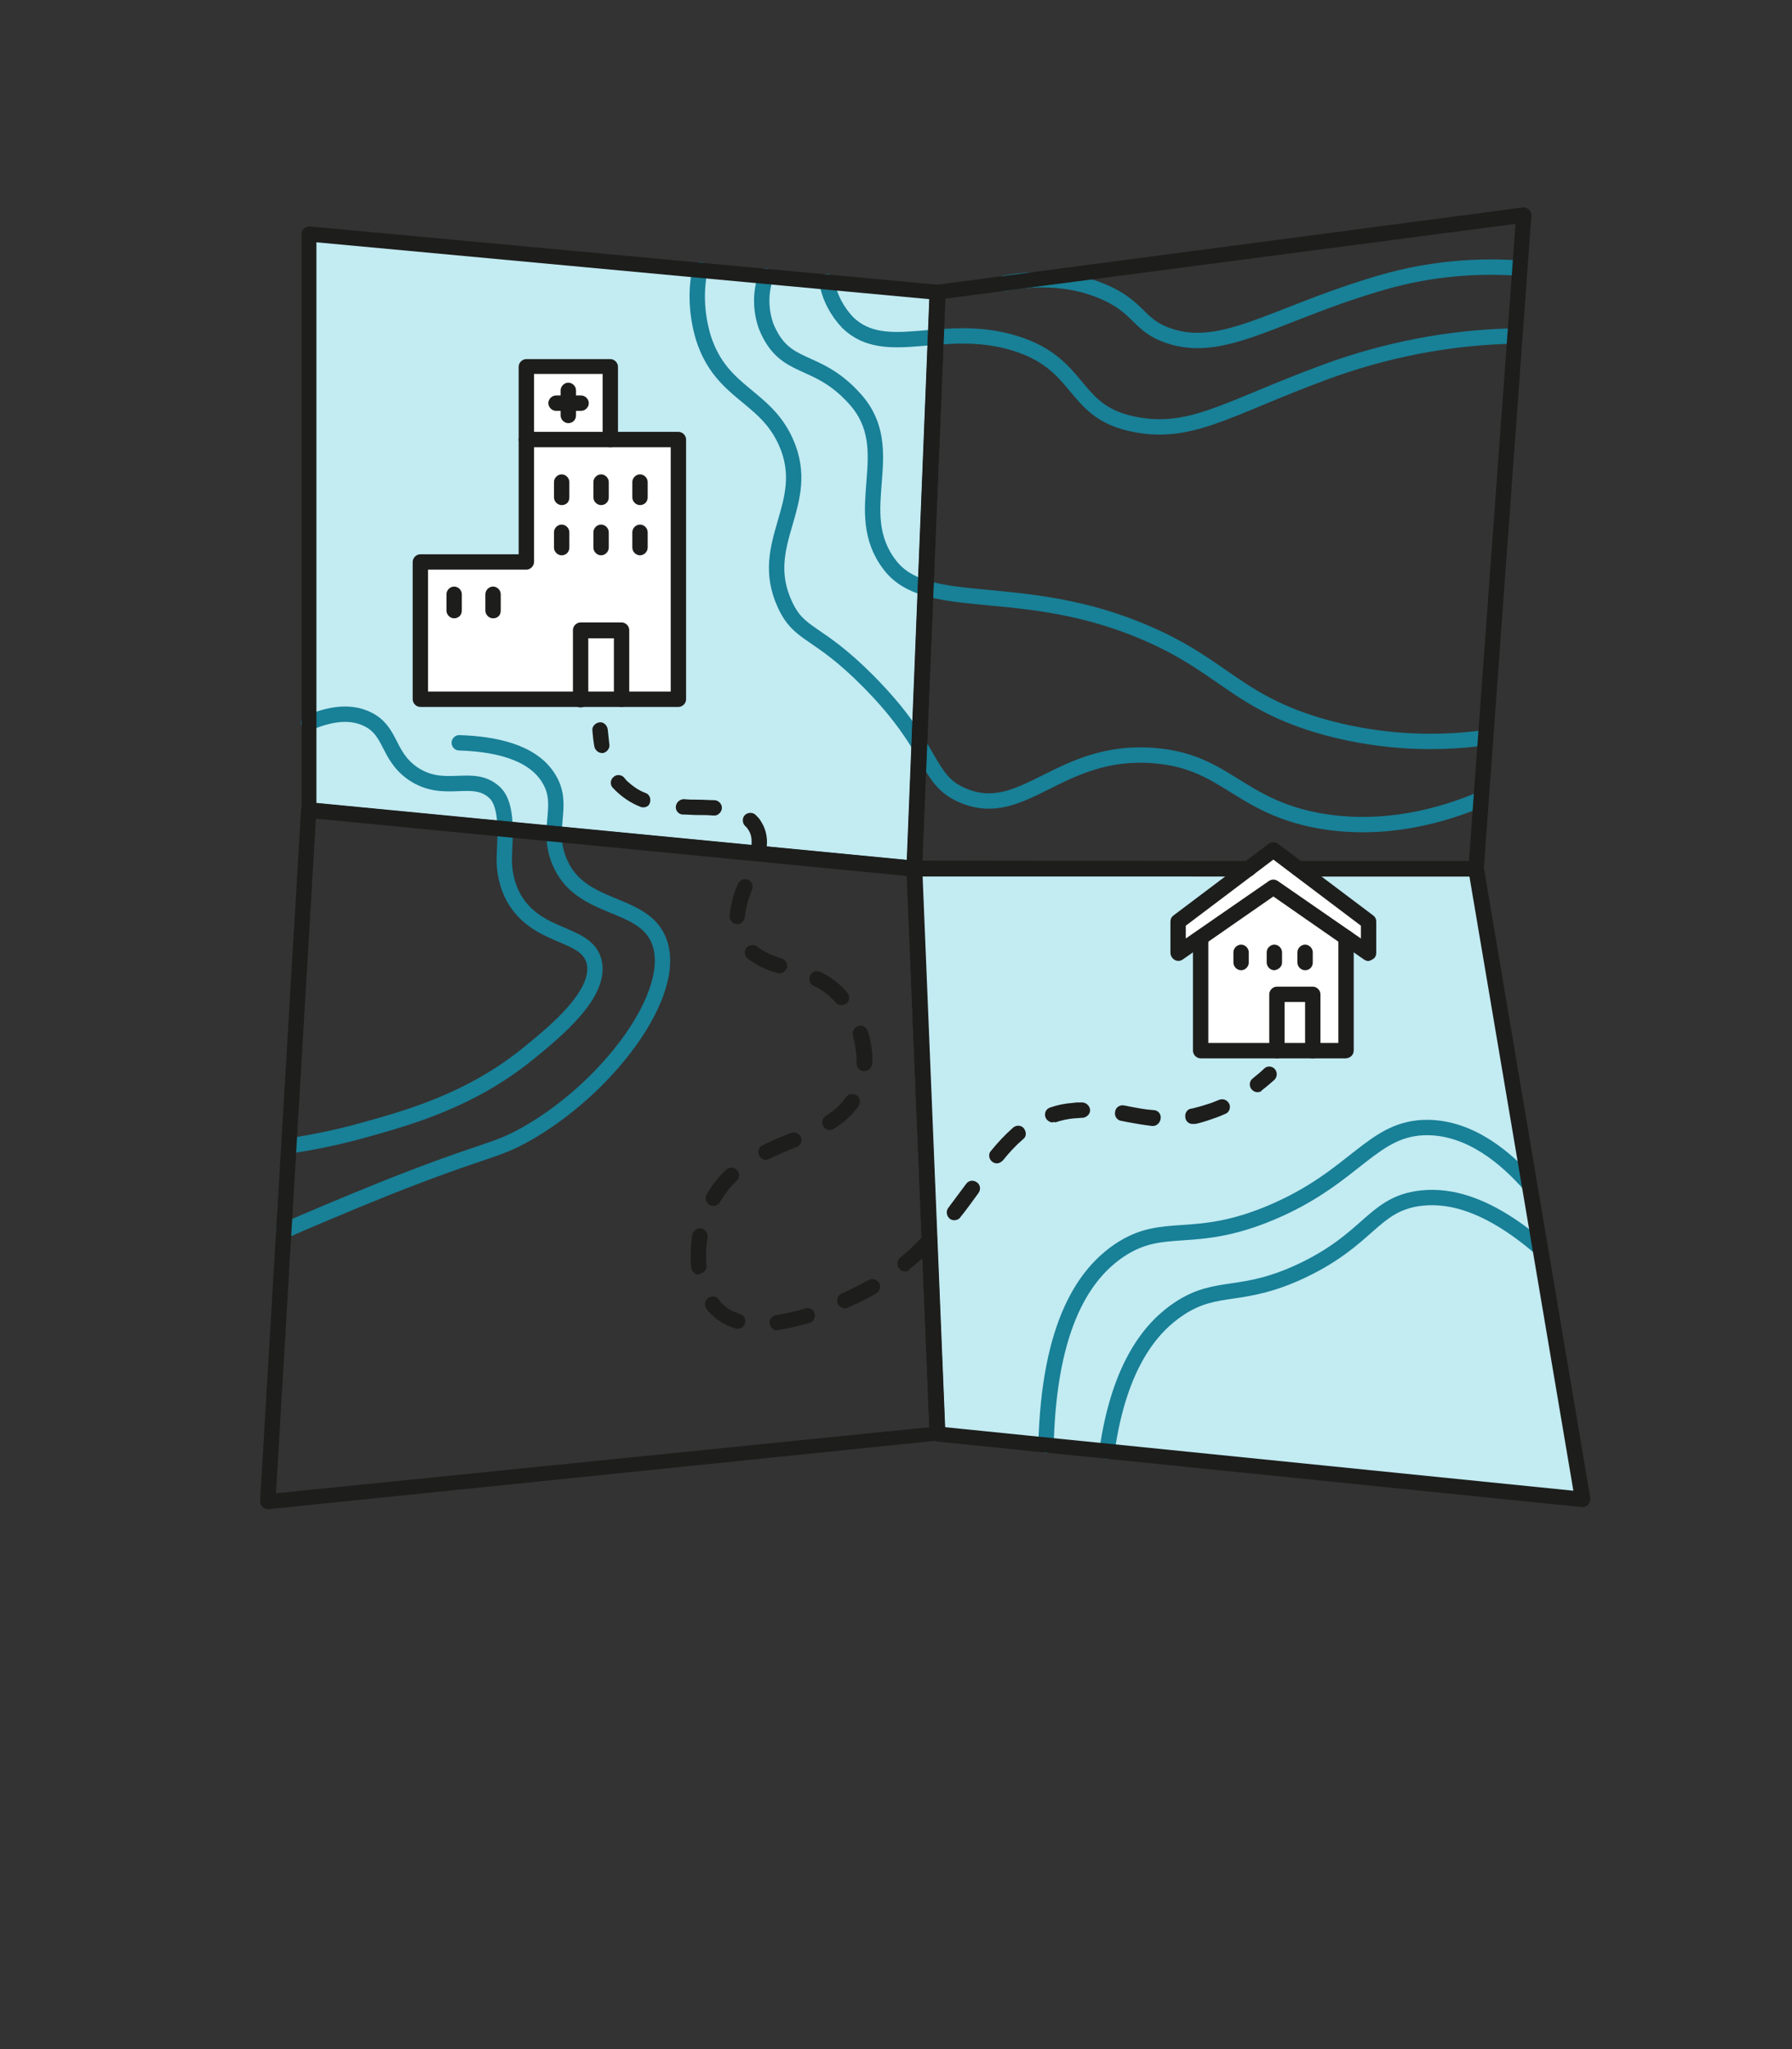 <?xml version="1.0" encoding="utf-8"?>
<!-- Generator: Adobe Illustrator 24.1.2, SVG Export Plug-In . SVG Version: 6.00 Build 0)  -->
<svg version="1.1" id="Layer_1" xmlns="http://www.w3.org/2000/svg" xmlns:xlink="http://www.w3.org/1999/xlink" x="0px" y="0px"
	 viewBox="0 0 350 400" style="enable-background:new 0 0 350 400;" xml:space="preserve">
<rect x="0" y="0" width="350" height="400" fill="#333333" stroke="none"/>
<style type="text/css">
	.st0{fill:#C2EBF2;}
	.st1{fill:#FFFFFF;}
	.st2{fill:none;stroke:#188097;stroke-width:3;stroke-linecap:round;stroke-linejoin:round;}
	.st3{fill:#1D1D1B;}
	.st4{fill:none;}
</style>
<g>
	<g id="Layer_20">
		<polygon class="st0" points="60.3,45.7 183.1,57 178.6,169.5 288.3,169.6 309.1,292.7 183.1,279.9 178.6,169.5 60.3,158.1 		"/>
		<polygon class="st1" points="102.5,71.5 118.8,71.7 117.7,85.8 132,86.1 132,136.5 82.1,136.3 82.1,109.1 101.9,109.3 		"/>
		<polygon class="st1" points="230.1,179.3 230.2,184.8 234.5,183 234.4,205 262.9,205 262.9,183 266.8,186 267.5,180 248.7,165.9 
					"/>
	</g>
	<g id="Layer_19">
		<path class="st2" d="M161.5,55c0.5,3,2,5.8,4.1,8c7.5,7.2,18.6-0.3,32.6,4c13,4,11.1,12.9,22.3,15.6c11.8,2.8,18.8-2.8,38.4-10
			c11.7-4.3,24-6.7,36.4-7"/>
		<path class="st2" d="M196.2,55.3c4.9-0.9,12.1-1.4,19.2,1.6c6.8,2.9,6.8,6.1,11.7,8.2c10.9,4.6,21-3.4,41.3-9.5
			c9-2.8,18.4-3.9,27.8-3.3"/>
		<path class="st2" d="M149.6,53.9c-1.1,3.1-1.1,6.5,0,9.7c3.7,9.2,9.7,5.7,17.4,14.3c9,10-1.3,21.9,6.8,32.4
			c6.9,9,23.6,3.6,45.6,11.5c19,6.9,20.5,14.5,38.1,19.8c10.6,3.1,21.7,3.9,32.6,2.4"/>
		<path class="st2" d="M136.7,52.7c-0.9,4.4-0.6,9,0.7,13.3c3.5,10.9,12,11.1,16.1,20.3c5.4,12.1-5.8,19.6-0.2,31.7
			c2.9,6.3,6.2,4.8,16.3,15c13.2,13.3,11.1,19.2,18.5,22.3c11.8,5,18.8-9.3,37.3-7.8c14,1.1,16.4,9.8,32.1,12.7
			c12.8,2.3,24.2-1,31.8-4.2"/>
		<path class="st2" d="M60.3,141.1c3.3-1.4,7.7-2.6,11.5-0.7c4.7,2.3,3.8,7,8.7,10.5c6.3,4.4,11.8-0.2,16.1,3.8
			c2.7,2.5,2,8.9,1.9,12.6c-0.1,2.7,0.5,5.5,1.8,7.9c4.6,8.2,14.1,6.6,15.7,12.4c1.7,6.3-7.7,13.9-13,18.2
			c-11.3,9.1-23.3,12.4-32.3,14.9c-4.7,1.3-9.5,2.3-14.3,3"/>
		<path class="st2" d="M55.4,240.3c4.6-2,11.6-5,20.3-8.5c19-7.5,20.5-6.9,26.3-10c16.4-8.9,31-28.2,26.6-38.4
			c-3.3-7.7-15.5-5.5-19.4-15.4c-2.6-6.4,1.2-10.8-2-16c-3.3-5.5-11.2-6.8-17.5-7"/>
		<path class="st2" d="M300.8,243.6c-11.2-9.6-19-10.4-24.1-9.6c-8.5,1.4-9.5,7.9-22.3,14c-12,5.7-16.5,2.5-24,7.4
			c-5.5,3.6-11.8,11-14.2,27.9"/>
		<path class="st2" d="M298.7,231.2c-4.5-5.1-11.4-11-19.8-11.1c-10.9-0.1-14,9.6-30.6,16.6c-15.4,6.5-20.9,1.5-29.7,7.4
			c-6.5,4.4-13.7,14-14.3,38"/>
	</g>
	<path class="st3" d="M132.5,138H82.1c-0.8,0-1.5-0.7-1.5-1.5v-26.8c0-0.8,0.7-1.5,1.5-1.5h19.2V85.8c0-0.8,0.7-1.5,1.5-1.5h29.7
		c0.8,0,1.5,0.7,1.5,1.5v50.7C134,137.3,133.3,138,132.5,138z M83.6,135H131V87.3h-26.7v22.4c0,0.8-0.7,1.5-1.5,1.5H83.6V135z"/>
	<path class="st3" d="M119.2,87.3c-0.8,0-1.5-0.7-1.5-1.5V73h-13.4v12.8c0,0.8-0.7,1.5-1.5,1.5s-1.5-0.7-1.5-1.5V71.6
		c0-0.8,0.7-1.5,1.5-1.5h16.4c0.8,0,1.5,0.7,1.5,1.5v14.3C120.7,86.6,120,87.3,119.2,87.3z"/>
	<path class="st3" d="M121.4,138c-0.8,0-1.5-0.7-1.5-1.5v-11.9h-5v12c0,0.8-0.7,1.5-1.5,1.5s-1.5-0.7-1.5-1.5V123
		c0-0.8,0.7-1.5,1.5-1.5h8c0.8,0,1.5,0.7,1.5,1.5v13.5C122.9,137.3,122.2,138,121.4,138z"/>
	<path class="st3" d="M109.7,98.6c-0.8,0-1.5-0.7-1.5-1.5v-3c0-0.8,0.7-1.5,1.5-1.5s1.5,0.7,1.5,1.5l0,0v3
		C111.2,98,110.6,98.6,109.7,98.6z"/>
	<path class="st3" d="M117.4,98.6c-0.8,0-1.5-0.7-1.5-1.5v-3c0-0.8,0.7-1.5,1.5-1.5s1.5,0.7,1.5,1.5l0,0v3
		C118.9,98,118.2,98.6,117.4,98.6z"/>
	<path class="st3" d="M125,98.6c-0.8,0-1.5-0.7-1.5-1.5v-3c0-0.8,0.7-1.5,1.5-1.5s1.5,0.7,1.5,1.5l0,0v3
		C126.5,98,125.8,98.6,125,98.6z"/>
	<path class="st3" d="M88.7,120.7c-0.8,0-1.5-0.7-1.5-1.5v-3.2c0-0.8,0.7-1.5,1.5-1.5s1.5,0.7,1.5,1.5v3.2
		C90.2,120.1,89.5,120.7,88.7,120.7z"/>
	<path class="st3" d="M96.3,120.7c-0.8,0-1.5-0.7-1.5-1.5v-3.2c0-0.8,0.7-1.5,1.5-1.5s1.5,0.7,1.5,1.5v3.2
		C97.8,120.1,97.2,120.7,96.3,120.7z"/>
	<path class="st3" d="M109.7,108.4c-0.8,0-1.5-0.7-1.5-1.5v-3c0-0.8,0.7-1.5,1.5-1.5s1.5,0.7,1.5,1.5v3
		C111.2,107.7,110.6,108.4,109.7,108.4z"/>
	<path class="st3" d="M117.4,108.4c-0.8,0-1.5-0.7-1.5-1.5v-3c0-0.8,0.7-1.5,1.5-1.5s1.5,0.7,1.5,1.5v3
		C118.9,107.7,118.2,108.4,117.4,108.4z"/>
	<path class="st3" d="M125,108.4c-0.8,0-1.5-0.7-1.5-1.5v-3c0-0.8,0.7-1.5,1.5-1.5s1.5,0.7,1.5,1.5v3
		C126.5,107.7,125.8,108.4,125,108.4z"/>
	<path class="st3" d="M111,82.6c-0.8,0-1.5-0.7-1.5-1.5v-4.9c0-0.8,0.7-1.5,1.5-1.5s1.5,0.7,1.5,1.5v4.9
		C112.5,82,111.8,82.6,111,82.6z"/>
	<path class="st3" d="M113.5,80.2h-4.9c-0.8,0-1.5-0.7-1.5-1.5s0.7-1.5,1.5-1.5h4.9c0.8,0,1.5,0.7,1.5,1.5S114.3,80.2,113.5,80.2z"
		/>
	<path class="st3" d="M267.3,187.6c-0.3,0-0.6-0.1-0.9-0.3L248.7,175L231,187.3c-0.7,0.5-1.6,0.3-2.1-0.4c-0.2-0.3-0.3-0.6-0.3-0.9
		v-6.1c0-0.5,0.2-0.9,0.6-1.2l18.6-14c0.5-0.4,1.3-0.4,1.8,0l18.6,14c0.4,0.3,0.6,0.7,0.6,1.2v6.1c0,0.6-0.3,1.1-0.8,1.3
		C267.8,187.5,267.5,187.5,267.3,187.6z M248.7,171.7c0.3,0,0.6,0.1,0.9,0.3l16.2,11.2v-2.5l-17.1-12.9l-17.1,12.9v2.5l16.2-11.2
		C248.1,171.8,248.4,171.7,248.7,171.7L248.7,171.7z"/>
	<path class="st3" d="M262.9,206.6h-28.4c-0.8,0-1.5-0.7-1.5-1.5v-22c0-0.8,0.7-1.5,1.5-1.5s1.5,0.7,1.5,1.5v20.5h25.4V183
		c0-0.8,0.7-1.5,1.5-1.5s1.5,0.7,1.5,1.5v22C264.4,205.9,263.8,206.5,262.9,206.6C262.9,206.6,262.9,206.6,262.9,206.6z"/>
	<path class="st3" d="M256.4,206.6c-0.8,0-1.5-0.7-1.5-1.5v-9.5h-4v9.5c0,0.8-0.7,1.5-1.5,1.5s-1.5-0.7-1.5-1.5v-11
		c0-0.8,0.7-1.5,1.5-1.5h7c0.8,0,1.5,0.7,1.5,1.5v11C257.9,205.9,257.2,206.6,256.4,206.6z"/>
	<path class="st3" d="M242.4,189.4c-0.8,0-1.5-0.7-1.5-1.5v-2c0-0.8,0.7-1.5,1.5-1.5s1.5,0.7,1.5,1.5v2
		C243.9,188.7,243.2,189.4,242.4,189.4z"/>
	<path class="st3" d="M248.9,189.4c-0.8,0-1.5-0.7-1.5-1.5v-2c0-0.8,0.7-1.5,1.5-1.5s1.5,0.7,1.5,1.5v2
		C250.4,188.7,249.7,189.3,248.9,189.4z"/>
	<path class="st3" d="M254.9,189.4c-0.8,0-1.5-0.7-1.5-1.5v-2c0-0.8,0.7-1.5,1.5-1.5s1.5,0.7,1.5,1.5v2
		C256.4,188.7,255.8,189.4,254.9,189.4z"/>
	<path class="st3" d="M117.6,147c-0.7,0-1.3-0.5-1.5-1.2c-0.2-1-0.3-2.1-0.4-3.2c-0.1-0.8,0.6-1.5,1.4-1.6c0.8-0.1,1.5,0.6,1.6,1.4
		l0,0c0.1,0.9,0.2,1.9,0.3,2.8c0.2,0.8-0.4,1.6-1.2,1.8C117.8,147,117.7,147,117.6,147z"/>
	<path class="st3" d="M151.9,259.7c-0.8,0.1-1.5-0.6-1.6-1.4c-0.1-0.8,0.6-1.5,1.4-1.6c1.9-0.3,3.7-0.7,5.6-1.3
		c0.8-0.2,1.6,0.2,1.8,1c0.2,0.8-0.2,1.6-0.9,1.8c-2,0.6-4,1.1-6,1.4L151.9,259.7z M144,259.4c-0.1,0-0.3,0-0.4-0.1
		c-1.6-0.5-3-1.2-4.2-2.3c-0.5-0.4-1-0.9-1.4-1.5c-0.5-0.7-0.4-1.6,0.3-2.1c0.7-0.5,1.6-0.4,2.1,0.3c0.3,0.4,0.6,0.8,1,1.1
		c0.9,0.8,1.9,1.3,3.1,1.7c0.8,0.2,1.3,1.1,1,1.9C145.3,259,144.7,259.4,144,259.4L144,259.4z M165,255.4c-0.8,0-1.5-0.7-1.5-1.5
		c0-0.6,0.3-1.1,0.9-1.4l0.7-0.3c1.5-0.7,3-1.5,4.5-2.3c0.7-0.4,1.6-0.2,2.1,0.5c0.4,0.7,0.2,1.6-0.6,2.1l0,0
		c-1.5,0.9-3.1,1.7-4.7,2.4l-0.7,0.3C165.4,255.4,165.2,255.4,165,255.4L165,255.4z M136.5,248.8c-0.8,0-1.4-0.6-1.5-1.4
		c-0.1-0.7-0.1-1.5-0.1-2.3c0-1.3,0.1-2.7,0.3-4c0.1-0.8,0.9-1.4,1.7-1.3c0.8,0.1,1.4,0.9,1.3,1.7c-0.2,1.2-0.3,2.4-0.3,3.5
		c0,0.7,0,1.3,0.1,2c0.1,0.8-0.5,1.6-1.3,1.6L136.5,248.8z M176.8,248.2c-0.5,0-0.9-0.2-1.2-0.6c-0.5-0.6-0.4-1.6,0.2-2.1
		c1.5-1.2,2.9-2.5,4.2-3.9c0.6-0.6,1.5-0.6,2.1,0s0.6,1.5,0,2.1c-1.4,1.5-2.9,2.8-4.5,4.1C177.5,248.1,177.2,248.2,176.8,248.2
		L176.8,248.2z M186.4,238.2c-0.3,0-0.7-0.1-0.9-0.3c-0.6-0.5-0.8-1.4-0.3-2.1c1.2-1.6,2.4-3.2,3.5-4.7c0.5-0.7,1.4-0.8,2.1-0.3
		s0.8,1.4,0.3,2.1c-1.1,1.5-2.3,3.2-3.6,4.8C187.3,238,186.8,238.2,186.4,238.2L186.4,238.2z M139.3,235.4c-0.3,0-0.5-0.1-0.7-0.2
		c-0.7-0.4-1-1.3-0.6-2c1.1-1.9,2.4-3.6,4-5c0.7-0.5,1.6-0.3,2.1,0.4c0.4,0.6,0.3,1.3-0.1,1.8c-1.3,1.2-2.5,2.7-3.4,4.3
		C140.3,235.1,139.9,235.4,139.3,235.4L139.3,235.4z M194.7,227.1c-0.8,0-1.5-0.7-1.5-1.5c0-0.4,0.1-0.7,0.4-1
		c1.3-1.6,2.7-3.1,4.3-4.5c0.6-0.5,1.6-0.5,2.1,0.2s0.5,1.6-0.2,2.1c-1.4,1.2-2.7,2.6-3.9,4.1C195.5,226.9,195.1,227.1,194.7,227.1
		L194.7,227.1z M149.6,226.4c-0.8,0-1.5-0.7-1.5-1.5c0-0.6,0.3-1.1,0.8-1.3c1.7-0.9,3.5-1.6,5.2-2.3l0.3-0.1c0.7-0.4,1.6,0,2,0.7
		c0.4,0.7,0,1.6-0.7,2c0,0-0.1,0-0.1,0l-0.3,0.1c-1.7,0.7-3.4,1.4-5,2.2C150,226.3,149.8,226.4,149.6,226.4L149.6,226.4z
		 M162.1,220.6c-0.5,0-1-0.3-1.3-0.7c-0.4-0.7-0.2-1.6,0.5-2.1c1.5-0.9,2.9-2.1,3.9-3.6c0.5-0.7,1.4-0.8,2.1-0.4s0.8,1.4,0.4,2.1
		c-1.3,1.8-2.9,3.3-4.8,4.4C162.7,220.5,162.4,220.6,162.1,220.6z M225.2,219.8H225c-1.7-0.2-3.4-0.5-5-0.8l-1-0.2
		c-0.8-0.1-1.4-0.9-1.2-1.8c0.1-0.8,0.9-1.4,1.8-1.2l1,0.2c1.6,0.3,3.1,0.6,4.7,0.7c0.8,0,1.5,0.7,1.4,1.6S225.9,219.8,225.2,219.8
		L225.2,219.8L225.2,219.8z M233.1,219.4c-0.8,0.1-1.6-0.5-1.6-1.4c-0.1-0.8,0.5-1.6,1.3-1.6l0,0c1.3-0.3,2.6-0.7,3.8-1.1
		c0.5-0.2,1-0.4,1.5-0.6c0.8-0.3,1.6,0,2,0.8c0.3,0.7,0,1.6-0.7,1.9c-0.5,0.2-1.1,0.5-1.7,0.7c-1.4,0.5-2.8,1-4.2,1.3
		C233.3,219.4,233.2,219.4,233.1,219.4L233.1,219.4z M205.6,219.1c-0.8,0-1.5-0.7-1.5-1.5c0-0.7,0.4-1.2,1-1.4
		c1.4-0.5,2.9-0.8,4.4-0.9c0.6-0.1,1.2-0.1,1.8-0.1c0.8,0,1.5,0.6,1.6,1.4s-0.6,1.5-1.4,1.6c-0.5,0-1.1,0.1-1.6,0.1
		c-1.3,0.1-2.6,0.4-3.8,0.8C205.9,219,205.8,219,205.6,219.1L205.6,219.1z M168.8,209.1L168.8,209.1c-0.9,0-1.5-0.7-1.5-1.5
		c0,0,0,0,0,0v-0.4c0-1.7-0.3-3.4-0.7-5c-0.2-0.8,0.2-1.6,1-1.9s1.6,0.2,1.9,1c0.6,1.9,0.9,3.8,0.9,5.8c0,0.2,0,0.4,0,0.5
		C170.3,208.4,169.6,209.1,168.8,209.1C168.8,209.1,168.8,209.1,168.8,209.1L168.8,209.1z M164.3,196.2c-0.4,0-0.9-0.2-1.1-0.5
		c-1.2-1.4-2.6-2.5-4.2-3.2c-0.8-0.3-1.1-1.2-0.8-2c0.3-0.8,1.2-1.1,2-0.8c0.1,0,0.1,0.1,0.2,0.1c2,1,3.7,2.3,5.1,4
		c0.5,0.6,0.5,1.6-0.2,2.1C165,196.1,164.7,196.2,164.3,196.2L164.3,196.2z M152.2,190c-0.1,0-0.3,0-0.4-0.1
		c-2.1-0.5-4.1-1.5-5.8-2.8c-0.6-0.5-0.7-1.5-0.2-2.1c0.5-0.6,1.5-0.7,2.1-0.2c1.4,1.1,3.1,1.8,4.8,2.3c0.8,0.3,1.2,1.1,1,1.9
		C153.4,189.6,152.8,190,152.2,190z M144,180.4h-0.1c-0.8,0-1.4-0.8-1.4-1.6c0,0,0,0,0,0c0.2-2.1,0.7-4.2,1.6-6.2
		c0.3-0.8,1.2-1.2,1.9-0.9c0.8,0.3,1.2,1.2,0.9,1.9c-0.7,1.7-1.2,3.5-1.4,5.3C145.4,179.8,144.8,180.4,144,180.4z M148.1,167.2h-0.2
		c-0.8-0.1-1.4-0.9-1.2-1.7c0,0,0,0,0,0c0.1-0.4,0.1-0.8,0.1-1.2c0-0.9-0.2-1.7-0.7-2.4c-0.1-0.2-0.3-0.4-0.5-0.6
		c-0.6-0.5-0.7-1.5-0.2-2.1c0.5-0.6,1.5-0.7,2.1-0.2c0.1,0.1,0.2,0.2,0.3,0.3c0.3,0.3,0.6,0.6,0.8,1c0.8,1.2,1.2,2.6,1.2,4.1
		c0,0.6-0.1,1.1-0.1,1.7C149.4,166.7,148.8,167.2,148.1,167.2L148.1,167.2z M139.4,159.2h-0.1c-1-0.1-2.1-0.1-3.1-0.1
		c-0.9,0-1.9-0.1-2.8-0.1c-0.8,0-1.5-0.7-1.4-1.6c0,0,0,0,0,0c0.1-0.8,0.8-1.4,1.6-1.4c0.9,0.1,1.8,0.1,2.7,0.1
		c1.1,0,2.2,0.1,3.2,0.1c0.8,0,1.5,0.7,1.5,1.5S140.2,159.3,139.4,159.2L139.4,159.2L139.4,159.2z M125.7,157.6
		c-0.2,0-0.4,0-0.6-0.1c-1.8-0.7-3.3-1.7-4.7-3c-0.2-0.2-0.5-0.5-0.7-0.7c-0.6-0.6-0.5-1.6,0.1-2.1c0.6-0.6,1.6-0.5,2.1,0.1
		c0.2,0.2,0.3,0.4,0.5,0.6c1.1,1,2.3,1.9,3.7,2.4c0.8,0.3,1.1,1.2,0.8,2C126.8,157.2,126.3,157.6,125.7,157.6L125.7,157.6z"/>
	<path class="st3" d="M245.6,213.2c-0.8,0-1.5-0.7-1.5-1.5c0-0.5,0.2-0.9,0.6-1.2c0.7-0.6,1.5-1.2,2.2-1.9c0.6-0.6,1.6-0.5,2.1,0.1
		c0.5,0.6,0.5,1.5-0.1,2.1c-0.8,0.7-1.6,1.4-2.4,2C246.3,213.1,246,213.2,245.6,213.2z"/>
	<path class="st3" d="M178.6,171h-0.1L60.2,159.6c-0.8-0.1-1.4-0.7-1.3-1.5V45.7c0-0.8,0.7-1.5,1.5-1.5c0,0,0.1,0,0.1,0l122.8,11.4
		c0.8,0.1,1.4,0.8,1.4,1.6l-4.6,112.5c0,0.4-0.2,0.8-0.5,1.1C179.3,170.9,178.9,171,178.6,171z M61.8,156.8l115.3,11.1l4.4-109.5
		L61.8,47.3V156.8z"/>
	<path class="st3" d="M288.3,171.1L288.3,171.1h-34.7c-0.8,0-1.5-0.7-1.5-1.5s0.7-1.5,1.5-1.5l0,0h33.3L296,43.7L184.6,58.3
		L180.1,168l62.9,0.1c0.8,0,1.5,0.7,1.5,1.5s-0.7,1.5-1.5,1.5l0,0l-64.4-0.1c-0.4,0-0.8-0.2-1.1-0.5c-0.3-0.3-0.4-0.7-0.4-1.1
		L181.6,57c0-0.7,0.6-1.3,1.3-1.4l114.5-15.1c0.4-0.1,0.9,0.1,1.2,0.4c0.3,0.3,0.5,0.7,0.5,1.2l-9.3,127.6
		C289.7,170.5,289.1,171.1,288.3,171.1z"/>
	<path class="st3" d="M309.1,294.2h-0.1l-126-12.8c-0.7-0.1-1.3-0.7-1.4-1.4l-4.5-110.3c0-0.4,0.1-0.8,0.4-1.1
		c0.3-0.3,0.7-0.5,1.1-0.5h65.3c0.8,0,1.5,0.7,1.5,1.5s-0.7,1.5-1.5,1.5h-63.7l4.4,107.5L307.3,291L287,171.1h-32.7
		c-0.8,0-1.5-0.7-1.5-1.5s0.7-1.5,1.5-1.5h34c0.7,0,1.4,0.5,1.5,1.2l20.8,123.1c0.1,0.5-0.1,0.9-0.4,1.3
		C309.9,294,309.5,294.2,309.1,294.2z"/>
	<path class="st3" d="M52.3,294.6c-0.4,0-0.7-0.2-1-0.4c-0.3-0.3-0.5-0.7-0.5-1.2l8-134.9c0-0.4,0.2-0.8,0.5-1.1
		c0.3-0.3,0.7-0.4,1.1-0.4l118.2,11.4c0.7,0.1,1.3,0.7,1.4,1.4l4.6,110.3c0,0.8-0.6,1.5-1.4,1.5L52.5,294.6H52.3z M61.7,159.8
		l-7.8,131.7l127.6-12.9L177.1,171L61.7,159.8z"/>
</g>
<rect x="-0.6" y="0.4" class="st4" width="350" height="400"/>
</svg>
